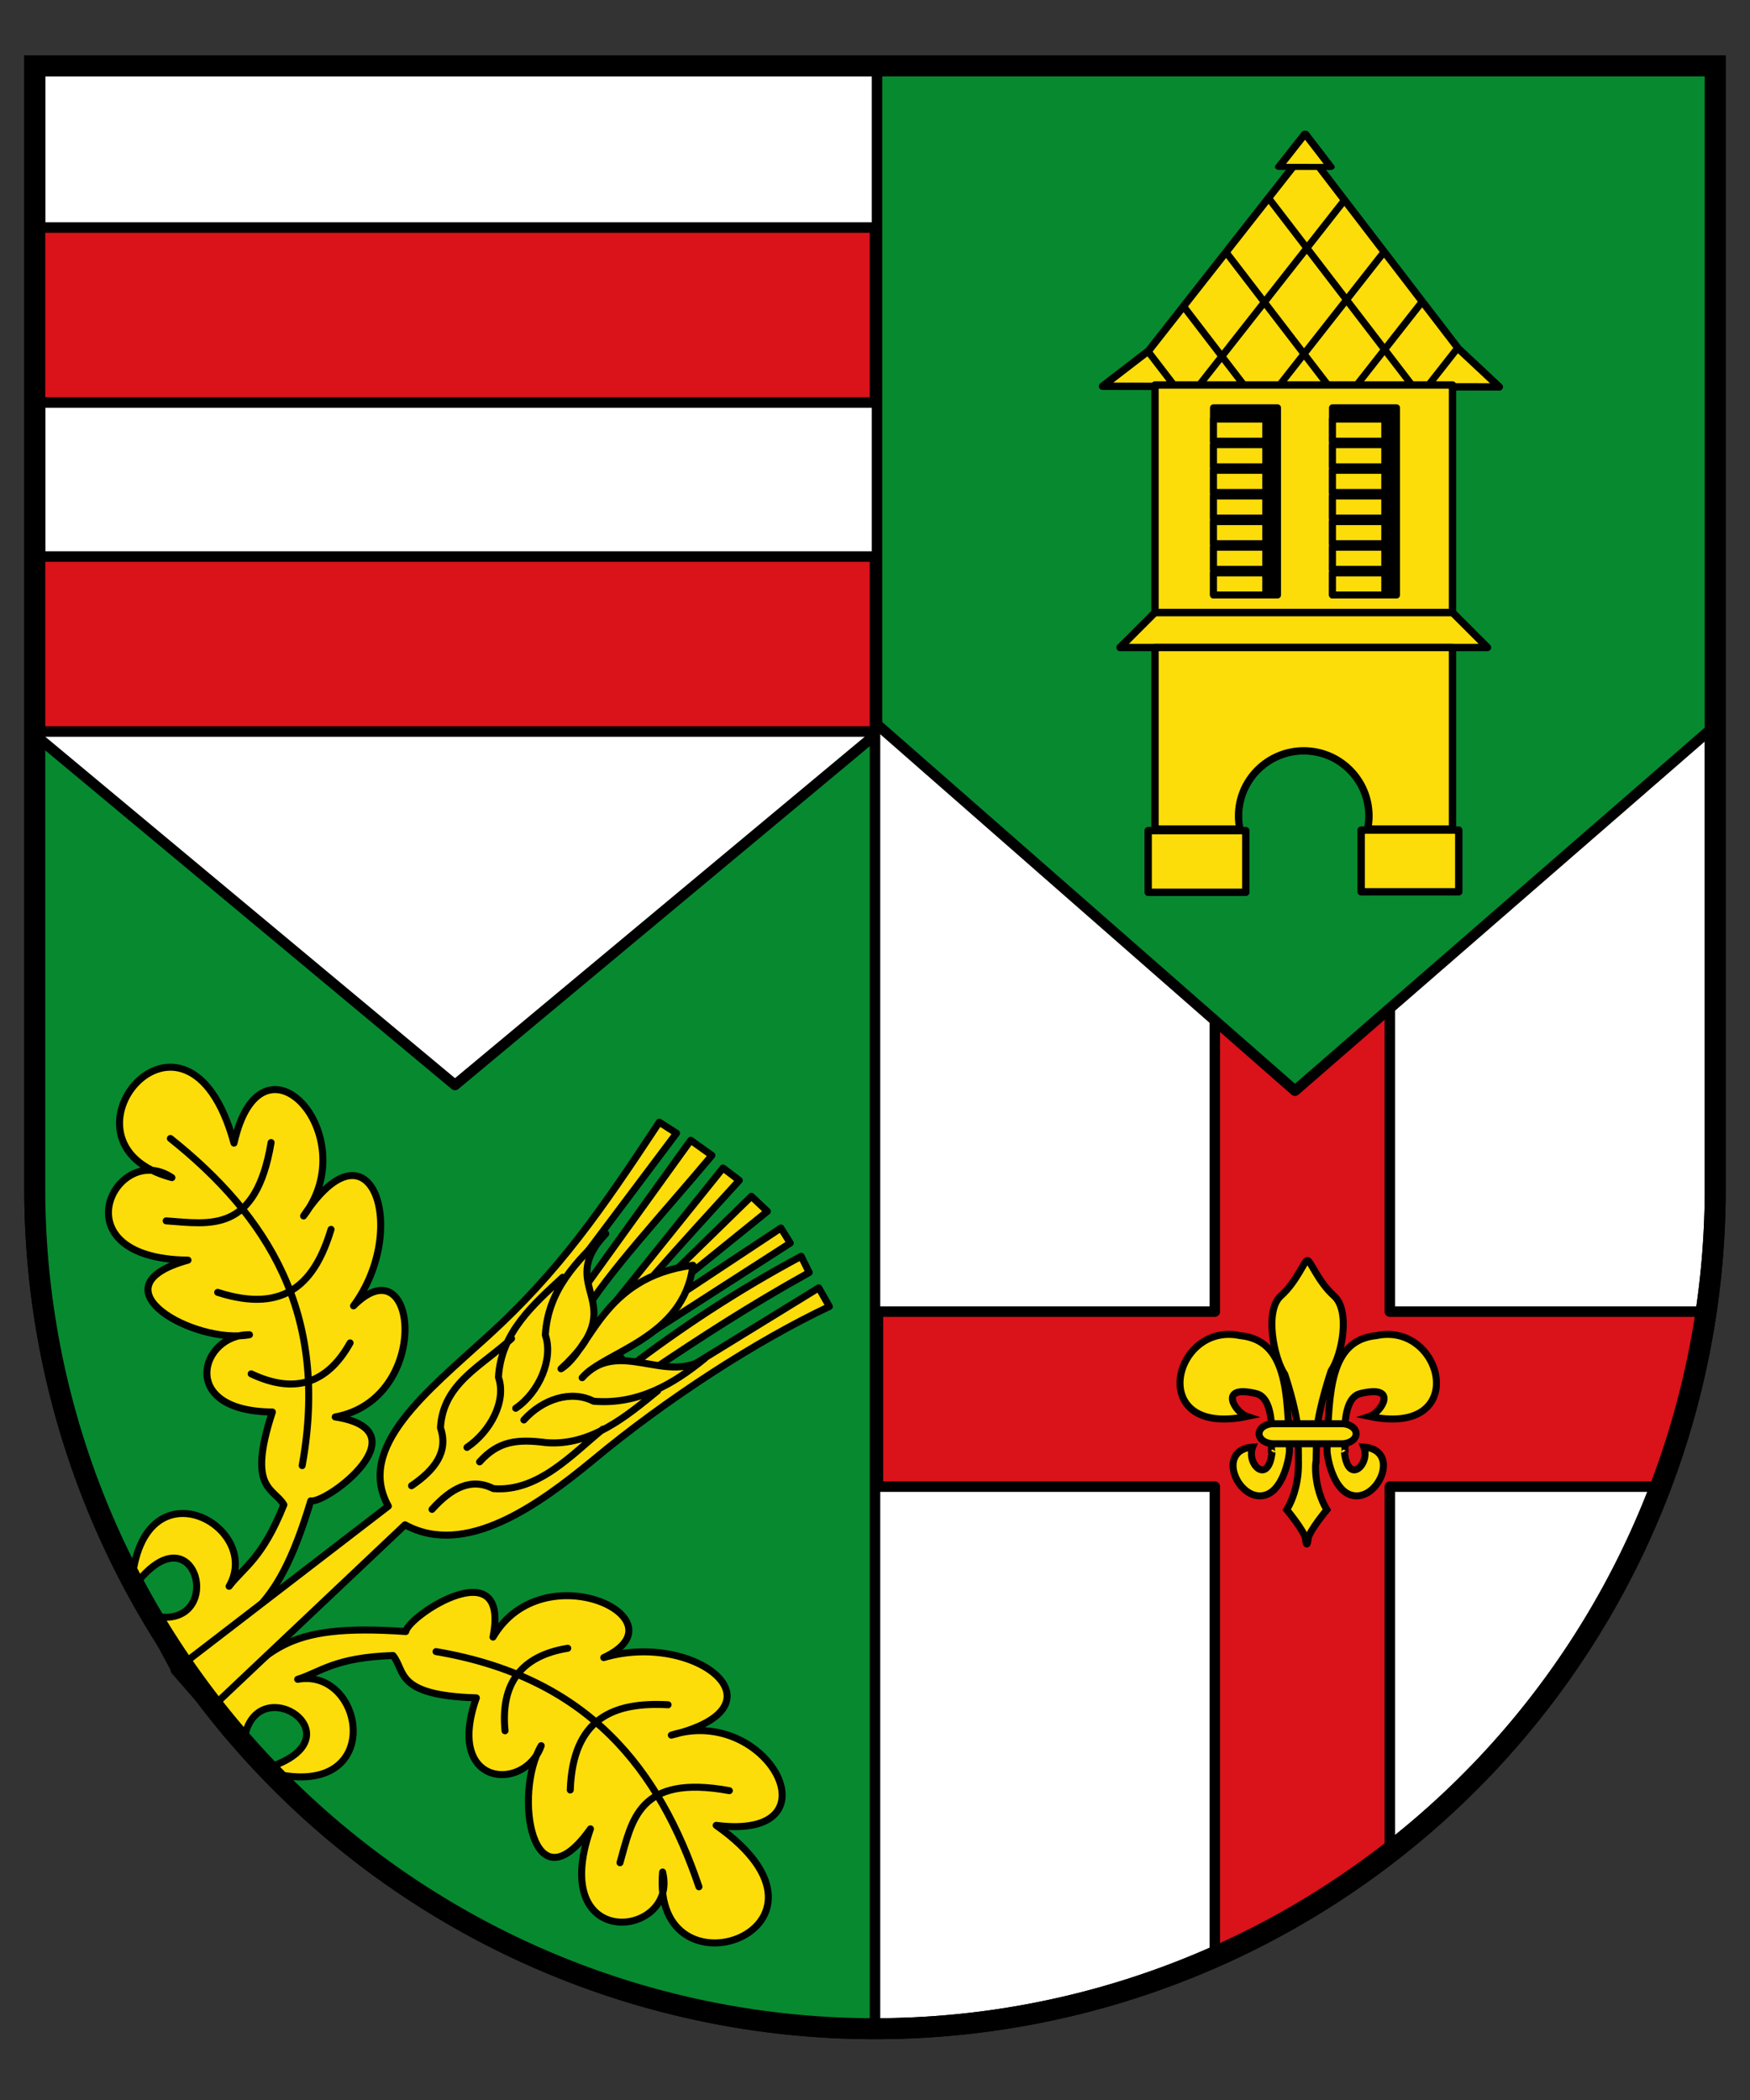 <svg xmlns:rdf="http://www.w3.org/1999/02/22-rdf-syntax-ns#" xmlns="http://www.w3.org/2000/svg" height="600" width="500" version="1.1" xmlns:cc="http://creativecommons.org/ns#" xmlns:xlink="http://www.w3.org/1999/xlink" xmlns:dc="http://purl.org/dc/elements/1.1/">
 <rect width="100%" height="100%" fill="#333333" stroke="none"/>

 <defs>
  <clipPath id="clipPath3143" clipPathUnits="userSpaceOnUse">
   <path stroke-linejoin="round" style="enable-background:accumulate;color:#000000;" d="M430,75,310.96,73.729,371.58-28.729z" transform="matrix(0.881,-0.005,0.004,0.656,45.983,63.713)" stroke="#da121a" stroke-linecap="round" stroke-miterlimit="4" stroke-dasharray="none" stroke-width="2.632" fill="none"/>
  </clipPath>
  <clipPath id="clipPath3147" clipPathUnits="userSpaceOnUse">
   <path stroke-linejoin="round" style="enable-background:accumulate;color:#000000;" d="M430,75,310.96,73.729,371.58-28.729z" transform="matrix(0.881,-0.005,0.004,0.656,45.983,63.713)" stroke="#da121a" stroke-linecap="round" stroke-miterlimit="4" stroke-dasharray="none" stroke-width="2.632" fill="none"/>
  </clipPath>
  <clipPath id="clipPath3151" clipPathUnits="userSpaceOnUse">
   <path stroke-linejoin="round" style="enable-background:accumulate;color:#000000;" d="M430,75,310.96,73.729,371.58-28.729z" transform="matrix(0.881,-0.005,0.004,0.656,45.983,63.713)" stroke="#da121a" stroke-linecap="round" stroke-miterlimit="4" stroke-dasharray="none" stroke-width="2.632" fill="none"/>
  </clipPath>
  <clipPath id="clipPath3155" clipPathUnits="userSpaceOnUse">
   <path stroke-linejoin="round" style="enable-background:accumulate;color:#000000;" d="M430,75,310.96,73.729,371.58-28.729z" transform="matrix(0.881,-0.005,0.004,0.656,45.983,63.713)" stroke="#da121a" stroke-linecap="round" stroke-miterlimit="4" stroke-dasharray="none" stroke-width="2.632" fill="none"/>
  </clipPath>
  <clipPath id="clipPath3159" clipPathUnits="userSpaceOnUse">
   <path stroke-linejoin="round" style="enable-background:accumulate;color:#000000;" d="M430,75,310.96,73.729,371.58-28.729z" transform="matrix(0.881,-0.005,0.004,0.656,45.983,63.713)" stroke="#da121a" stroke-linecap="round" stroke-miterlimit="4" stroke-dasharray="none" stroke-width="2.632" fill="none"/>
  </clipPath>
  <clipPath id="clipPath3163" clipPathUnits="userSpaceOnUse">
   <path stroke-linejoin="round" style="enable-background:accumulate;color:#000000;" d="M430,75,310.96,73.729,371.58-28.729z" transform="matrix(0.881,-0.005,0.004,0.656,45.983,63.713)" stroke="#da121a" stroke-linecap="round" stroke-miterlimit="4" stroke-dasharray="none" stroke-width="2.632" fill="none"/>
  </clipPath>
  <clipPath id="clipPath3167" clipPathUnits="userSpaceOnUse">
   <path stroke-linejoin="round" style="enable-background:accumulate;color:#000000;" d="M430,75,310.96,73.729,371.58-28.729z" transform="matrix(0.881,-0.005,0.004,0.656,45.983,63.713)" stroke="#da121a" stroke-linecap="round" stroke-miterlimit="4" stroke-dasharray="none" stroke-width="2.632" fill="none"/>
  </clipPath>
  <clipPath id="clipPath3171" clipPathUnits="userSpaceOnUse">
   <path stroke-linejoin="round" style="enable-background:accumulate;color:#000000;" d="M430,75,310.96,73.729,371.58-28.729z" transform="matrix(0.881,-0.005,0.004,0.656,45.983,63.713)" stroke="#da121a" stroke-linecap="round" stroke-miterlimit="4" stroke-dasharray="none" stroke-width="2.632" fill="none"/>
  </clipPath>
  <clipPath id="clipPath3247" clipPathUnits="userSpaceOnUse">
   <path stroke-linejoin="round" style="enable-background:accumulate;color:#000000;" d="m347.09,284.5,0,90.25-96.25,0,0,50,96.25,0,0,134.25,50,0,0-134.25,128.25,0,0-50-128.25,0,0-90.25-50,0z" stroke="#000" stroke-linecap="round" stroke-miterlimit="4" stroke-dasharray="none" stroke-width="3" fill="#da121a"/>
  </clipPath>
  <clipPath id="clipPath3253" clipPathUnits="userSpaceOnUse">
   <path d="M9.933,18.831v322.28a240.07,240.07,0,0,0,480.13,0v-322.28z" stroke="#da121a" stroke-width="4" fill="none"/>
  </clipPath>
  <clipPath id="clipPath3267" clipPathUnits="userSpaceOnUse">
   <path d="M9.933,18.831v322.28a240.07,240.07,0,0,0,480.13,0v-322.28z" stroke="#da121a" stroke-width="4" fill="none"/>
  </clipPath>
 </defs>
 <path d="M9.933,18.831v322.28a240.07,240.07,0,0,0,480.13,0v-322.28z" stroke="#000" stroke-width="6" fill="#FFF"/>
 <path stroke-linejoin="round" style="enable-background:accumulate;color:#000000;" d="m347.09,284.5,0,90.25-96.25,0,0,50,96.25,0,0,134.25,50,0,0-134.25,128.25,0,0-50-128.25,0,0-90.25-50,0z" clip-path="url(#clipPath3253)" stroke="#000" stroke-linecap="round" stroke-miterlimit="4" stroke-dasharray="none" stroke-width="3" fill="#da121a"/>
 <path stroke-linejoin="round" style="enable-background:accumulate;color:#000000;" d="m250.58,19.182,239.83,0,0,187.8l-120.41,104.65-119.42-104.65z" stroke="#000" stroke-linecap="round" stroke-miterlimit="4" stroke-width="3" fill="#078930"/>
 <path stroke-linejoin="miter" d="m363.45,414.89c-0.893,1.999,2.088-15.114-4.526-16.72-11.108-2.698-6.061,5.385-2.635,6.527-29.049,6.051-21.162-27.188-1.961-23.091,13.318,1.314,13.486,15.961,14.091,32.844,0,1.698-1.584,10.763-6.55,12.599-7.712,2.851-14.941-12.724-3.97-13.611-1.892,4.941,4.524,11.071,5.551,1.452zm20.668,0c0.893,1.999-2.088-15.114,4.526-16.72,11.108-2.698,6.061,5.385,2.635,6.527,29.049,6.051,21.162-27.188,1.961-23.091-13.318,1.314-13.486,15.961-14.091,32.844,0,1.698,1.584,10.763,6.55,12.599,7.712,2.851,14.941-12.724,3.97-13.611,1.892,4.941-4.524,11.071-5.551,1.452zm-8.081,2.641c-0.227,0.147-0.794,7.356,3.062,13.829,0,0-5.104,6.179-5.331,8.238-0.227,2.059-0.567,2.059-0.794,0-0.227-2.06-5.331-8.238-5.331-8.238,3.856-6.473,3.289-13.681,3.346-13.608l-0.09-8.972c-0.642-6.866-3.813-16.069-3.813-16.069-3.208-4.785-5.811-18.259-1.159-22.42,4.652-4.161,6.717-10.169,7.624-10.169,0.907,0,2.973,6.008,7.624,10.169,4.652,4.161,2.336,16.629-0.872,21.414,0,0-3.459,10.209-4.1,17.075z" fill-rule="evenodd" stroke="#000" stroke-linecap="butt" stroke-miterlimit="4" stroke-dasharray="none" stroke-width="2" fill="#fcdd09"/>
 <path stroke-linejoin="miter" d="m373.36,412.5-9.561,0c-2.244,0-4.065-1.282-4.065-2.86s1.821-2.86,4.065-2.86h9.8,9.8c2.244,0,4.065,1.282,4.065,2.86s-1.821,2.86-4.065,2.86h-10.038z" fill-rule="evenodd" stroke-dashoffset="0" stroke="#000" stroke-linecap="round" stroke-miterlimit="4" stroke-dasharray="none" stroke-width="2" fill="#fcdd09"/>
 <path stroke-linejoin="round" style="enable-background:accumulate;color:#000000;" d="m328.05,237.32,27.894,0,0,17.624-27.894,0z" fill-rule="nonzero" stroke="#000" stroke-linecap="round" stroke-miterlimit="4" stroke-width="2.106" fill="#fcdd09"/>
 <path stroke-linejoin="round" style="enable-background:accumulate;color:#000000;" d="M428.38,110.55,315,110.36l13.138-10.107,45.054-57.388,43.494,56.742z" fill-rule="nonzero" stroke="#000" stroke-linecap="round" stroke-miterlimit="4" stroke-width="2.106" fill="#fcdd09"/>
 <path stroke-linejoin="round" style="enable-background:accumulate;color:#000000;" d="m388.9,237.18,27.894,0,0,17.624-27.894,0z" fill-rule="nonzero" stroke="#000" stroke-linecap="round" stroke-miterlimit="4" stroke-width="2.106" fill="#fcdd09"/>
 <path stroke-linejoin="round" style="enable-background:accumulate;color:#000000;" d="m330,175,85,0,10,10-105,0z" fill-rule="nonzero" stroke="#000" stroke-linecap="round" stroke-miterlimit="4" stroke-width="2.106" fill="#fcdd09"/>
 <path stroke-linejoin="round" style="enable-background:accumulate;color:#000000;" d="m330,185,0,51.875,24.25,0c-0.244-1.204-0.375-2.443-0.375-3.719,0-10.29,8.335-18.625,18.625-18.625s18.625,8.335,18.625,18.625c0,1.276-0.131,2.515-0.375,3.719h24.25v-51.875h-85z" fill-rule="nonzero" stroke="#000" stroke-linecap="round" stroke-miterlimit="4" stroke-width="2.106" fill="#fcdd09"/>
 <path stroke-linejoin="round" style="enable-background:accumulate;color:#000000;" d="m330,110,85,0,0,65-85,0z" fill-rule="nonzero" stroke="#000" stroke-linecap="round" stroke-miterlimit="4" stroke-width="2.106" fill="#fcdd09"/>
 <path stroke-linejoin="round" style="enable-background:accumulate;color:#000000;" d="M430,75,310.96,73.729,371.58-28.729z" transform="matrix(0.124,-7.5880815e-4,5.6469156e-4,0.092,326.83,41.121)" stroke="#000" stroke-linecap="round" stroke-miterlimit="4" stroke-dasharray="none" stroke-width="18.767" fill="#fcdd09"/>
 <path stroke-linejoin="round" style="enable-background:accumulate;color:#000000;" d="M342.16,110.65,395.15,43.156" clip-path="url(#clipPath3171)" stroke="#000" stroke-linecap="round" stroke-miterlimit="4" stroke-width="2" fill="#fcdd09"/>
 <path stroke-linejoin="round" style="enable-background:accumulate;color:#000000;" d="M388.71,134.79,416.06,99.95,441.7,67.295" clip-path="url(#clipPath3167)" stroke="#000" stroke-linecap="round" stroke-miterlimit="4" stroke-width="2" fill="#fcdd09"/>
 <path stroke-linejoin="round" style="enable-background:accumulate;color:#000000;" d="M374.05,127.32,427.04,59.824" clip-path="url(#clipPath3163)" stroke="#000" stroke-linecap="round" stroke-miterlimit="4" stroke-width="2" fill="#fcdd09"/>
 <path stroke-linejoin="round" style="enable-background:accumulate;color:#000000;" d="M356.53,121.57,409.51,54.076" clip-path="url(#clipPath3159)" stroke="#000" stroke-linecap="round" stroke-miterlimit="4" stroke-width="2" fill="#fcdd09"/>
 <path stroke-linejoin="round" style="enable-background:accumulate;color:#000000;" d="m351.92,42.869,51.881,67.684" clip-path="url(#clipPath3155)" stroke="#000" stroke-linecap="round" stroke-miterlimit="4" stroke-width="2" fill="#fcdd09"/>
 <path stroke-linejoin="round" style="enable-background:accumulate;color:#000000;" d="m327.92,42.869,51.881,67.684" clip-path="url(#clipPath3151)" stroke="#000" stroke-linecap="round" stroke-miterlimit="4" stroke-width="2" fill="#fcdd09"/>
 <path stroke-linejoin="round" style="enable-background:accumulate;color:#000000;" d="m303.92,42.869,51.881,67.684" clip-path="url(#clipPath3147)" stroke="#000" stroke-linecap="round" stroke-miterlimit="4" stroke-width="2" fill="#fcdd09"/>
 <path stroke-linejoin="round" style="enable-background:accumulate;color:#000000;" d="m283.92,42.869,44.126,57.567,7.755,10.117" clip-path="url(#clipPath3143)" stroke="#000" stroke-linecap="round" stroke-miterlimit="4" stroke-width="2" fill="#fcdd09"/>
 <path stroke-linejoin="round" style="enable-background:accumulate;color:#000000;" d="m380.71,116.51,18.293,0,0,53.493-18.293,0zm-34,0,18.293,0,0,53.493-18.293,0z" fill-rule="nonzero" stroke="#000" stroke-linecap="round" stroke-miterlimit="4" stroke-width="2" fill="#000"/>
 <path stroke-linejoin="round" style="enable-background:accumulate;color:#000000;" d="m380.71,119.73,14.943,0,0,6.322-14.943,0zm0,7.325,14.943,0,0,6.322-14.943,0zm0,21.974,14.943,0,0,6.322-14.943,0zm0-7.325,14.943,0,0,6.322-14.943,0zm0-7.325,14.943,0,0,6.322-14.943,0zm0,21.974,14.943,0,0,6.322-14.943,0zm0,7.325,14.943,0,0,6.322-14.943,0zm-34-43.949,14.943,0,0,6.322-14.943,0zm0,7.325,14.943,0,0,6.322-14.943,0zm0,21.974,14.943,0,0,6.322-14.943,0zm0-7.325,14.943,0,0,6.322-14.943,0zm0-7.325,14.943,0,0,6.322-14.943,0zm0,21.974,14.943,0,0,6.322-14.943,0zm0,7.325,14.943,0,0,6.322-14.943,0z" stroke="#000" stroke-linecap="round" stroke-miterlimit="4" stroke-width="2" fill="#fcdd09"/>
 <path d="M9.933,18.831v322.28a240.07,240.07,0,0,0,480.13,0v-322.28z" clip-path="url(#clipPath3247)" stroke="#da121a" stroke-width="4" fill="none"/>
 <rect stroke-linejoin="round" style="enable-background:accumulate;color:#000000;" stroke-dasharray="none" fill-rule="nonzero" height="50" width="240" stroke="#000" stroke-linecap="round" stroke-miterlimit="4" y="65" x="10" stroke-width="3" fill="#da121a"/>
 <rect stroke-linejoin="round" style="enable-background:accumulate;color:#000000;" stroke-dasharray="none" fill-rule="nonzero" height="50" width="240" stroke="#000" stroke-linecap="round" stroke-miterlimit="4" y="159" x="10" stroke-width="3" fill="#da121a"/>
 <path stroke-linejoin="round" style="enable-background:accumulate;color:#000000;" d="m10,210,120,100,120-100,0,400-240,0z" clip-path="url(#clipPath3267)" fill-rule="nonzero" stroke="#000" stroke-linecap="round" stroke-miterlimit="4" stroke-width="3" fill="#078930"/>
 <g transform="matrix(0.657,0.754,-0.754,0.657,728.73,396.464)">
  <g stroke-linejoin="round" transform="matrix(-0.978,-0.208,-0.208,0.978,-632.665,-65.685)" stroke="#000" stroke-linecap="round" stroke-dasharray="none" stroke-miterlimit="4" stroke-width="2">
   <path style="enable-background:accumulate;color:#000000;" d="m-373.62,565.25c3.806-24.788-1.124-32.07,23.623-57.503-2.965-3.629,1.865-37.997,17.568-17.748-9.078-26.83,32.432-45,25.197-20,11.301-24.748,45.604-31.091,29.391,0,11.459-26.583,54.638-16.58,27.845,7.268,50-12.268,26.368,47.746,0,20.293,17.169,8.731-4.089,40.254-22.845,7.438,6.812,28.098-22.155,10-27.155-5,6.932,12.071-9.076,28.734-22.476,5-15.846,17.131-19.018,10.191-24.76,10-10.564,12.974-9.997,18.679-12.765,25,10.388-17.406,45,5,12.562,25,14.38-29.811-26.851-17.784-7.562,0z" fill="#fcdd09"/>
   <path style="enable-background:accumulate;color:#000000;" d="m-316,476c-7.094,11.431-5.059,21.091,6,29m25-40c-10.805,11.115-15.055,22.981,0,37.058m30-34.137c-20.721,16.533-11.829,26.58-5,37.079m-80,0c34.266-28.091,67.352-25.918,100-12.492" fill="none"/>
  </g>
  <path stroke-linejoin="round" style="enable-background:accumulate;color:#000000;" d="m-370,565c-1.542-24.557-5.164-32.059,20-57.252-2.965-3.629,1.865-37.997,17.568-17.748-9.078-26.83,32.432-45,25.197-20,11.301-24.748,45.604-31.091,29.391,0,11.459-26.583,54.638-16.58,27.845,7.268,50-12.268,26.368,47.746,0,20.293,17.169,8.731-4.089,40.254-22.845,7.438,6.812,28.098-22.155,10-27.155-5,6.932,12.071-9.076,28.734-22.476,5-15.846,17.131-19.018,10.191-24.76,10-10.564,12.974-9.997,18.679-12.765,25,10.388-17.406,45,5,12.562,25,14.38-29.811-26.851-17.784-7.562,0z" stroke="#000" stroke-linecap="round" stroke-miterlimit="4" stroke-dasharray="none" stroke-width="2" fill="#fcdd09"/>
  <path stroke-linejoin="round" style="enable-background:accumulate;color:#000000;" d="m-316,476c-7.094,11.431-5.059,21.091,6,29m25-40c-10.805,11.115-15.055,22.981,0,37.058m30-34.137c-20.721,16.533-11.829,26.58-5,37.079m-80,0c34.266-28.091,67.352-25.918,100-12.492" stroke="#000" stroke-linecap="round" stroke-miterlimit="4" stroke-dasharray="none" stroke-width="2" fill="none"/>
  <path stroke-linejoin="round" style="enable-background:accumulate;color:#000000;" d="m-385,565,15,0-3.132-77.126c18.431-6.792,20.784-32.302,21.355-52.683,0.604-27.388,5.085-57.897,11.269-79.683l-6.016-1.219-8.47,50.71h-5c2.013-15.812,4.228-31.979,8.374-51.524l-5-1.321c-4.7,20.6-7.18,39.67-8.37,57.84h-5l8.476-57.968-5-0.813-8.48,63.78,2.358-63.984-6.241,0.61,3.88,68.37c-4.083-20.619-6.832-44.706-9.594-68.759l-5.711,1.198,10.3,57.56h-5c-4.209-12.234-6.873-37.22-10.102-57.54l-7.235,1.727,12.54,53.599-5.2,2.21-11.524-54.086-5.61,1.647c8.182,29.468,13.271,49.661,13.893,76.918,0.511,23.748-0.852,49.519,17.953,53.509z" stroke="#000" stroke-linecap="round" stroke-miterlimit="4" stroke-dasharray="none" stroke-width="2" fill="#fcdd09"/>
  <path style="enable-background:accumulate;color:#000000;" fill="#fcdd09" d="m-352.71,391.67c-0.371,11.414-2.457,22.951-11.638,31.898-6.659,2.681-10.029,10.509-9.052,18.535l-4.05-0.431c0.977-8.026-3.542-17.435-10.201-20.116-9.181-8.947-10.118-20.639-10.489-32.053,2.053,21.685,19.995,6.327,20.69,35,1.659-9.925-12.159-25.938,2.455-47.852,14.144,15.711,1.919,35.312,3.436,44.973-1.927-15.128,16.899-17.019,18.85-29.954"/>
  <path stroke-linejoin="round" style="enable-background:accumulate;color:#000000;" d="m-398.15,390c2.053,21.685,19.995,6.327,20.69,35,1.659-9.925-12.159-25.938,2.455-47.852,14.144,15.711,1.919,35.312,3.436,44.973-1.927-15.128,16.872-16.664,18.822-29.599m-45.4-2.52c0.371,11.414,1.308,23.106,10.489,32.053,6.659,2.681,11.178,12.09,10.201,20.116m-19.397-34.72c0.371,11.414,0.302,23.669,9.483,32.616,6.659,2.681,10.173,11.91,9.196,19.936m25.459-67.833c-0.371,11.414-2.457,22.951-11.638,31.898-6.659,2.681-10.029,10.509-9.052,18.535m18.822-34.301c-0.371,11.414-0.589,24.819-9.77,33.765-6.334,5.604-9.295,10.05-8.334,17.936m16.092-32.707c-0.371,11.414,1.423,25.824-7.759,34.771-6.659,2.681-8.017,9.072-7.04,17.098m-21.86-49.18c0.371,11.414-3.29,23.118,5.891,32.064,6.659,2.681,8.017,9.072,7.04,17.098" stroke="#000" stroke-linecap="round" stroke-miterlimit="4" stroke-dasharray="none" stroke-width="2" fill="none"/>
 </g>
 <path d="M9.933,18.831v322.28a240.07,240.07,0,0,0,480.13,0v-322.28z" stroke="#000" stroke-width="6" fill="none"/>
</svg>
